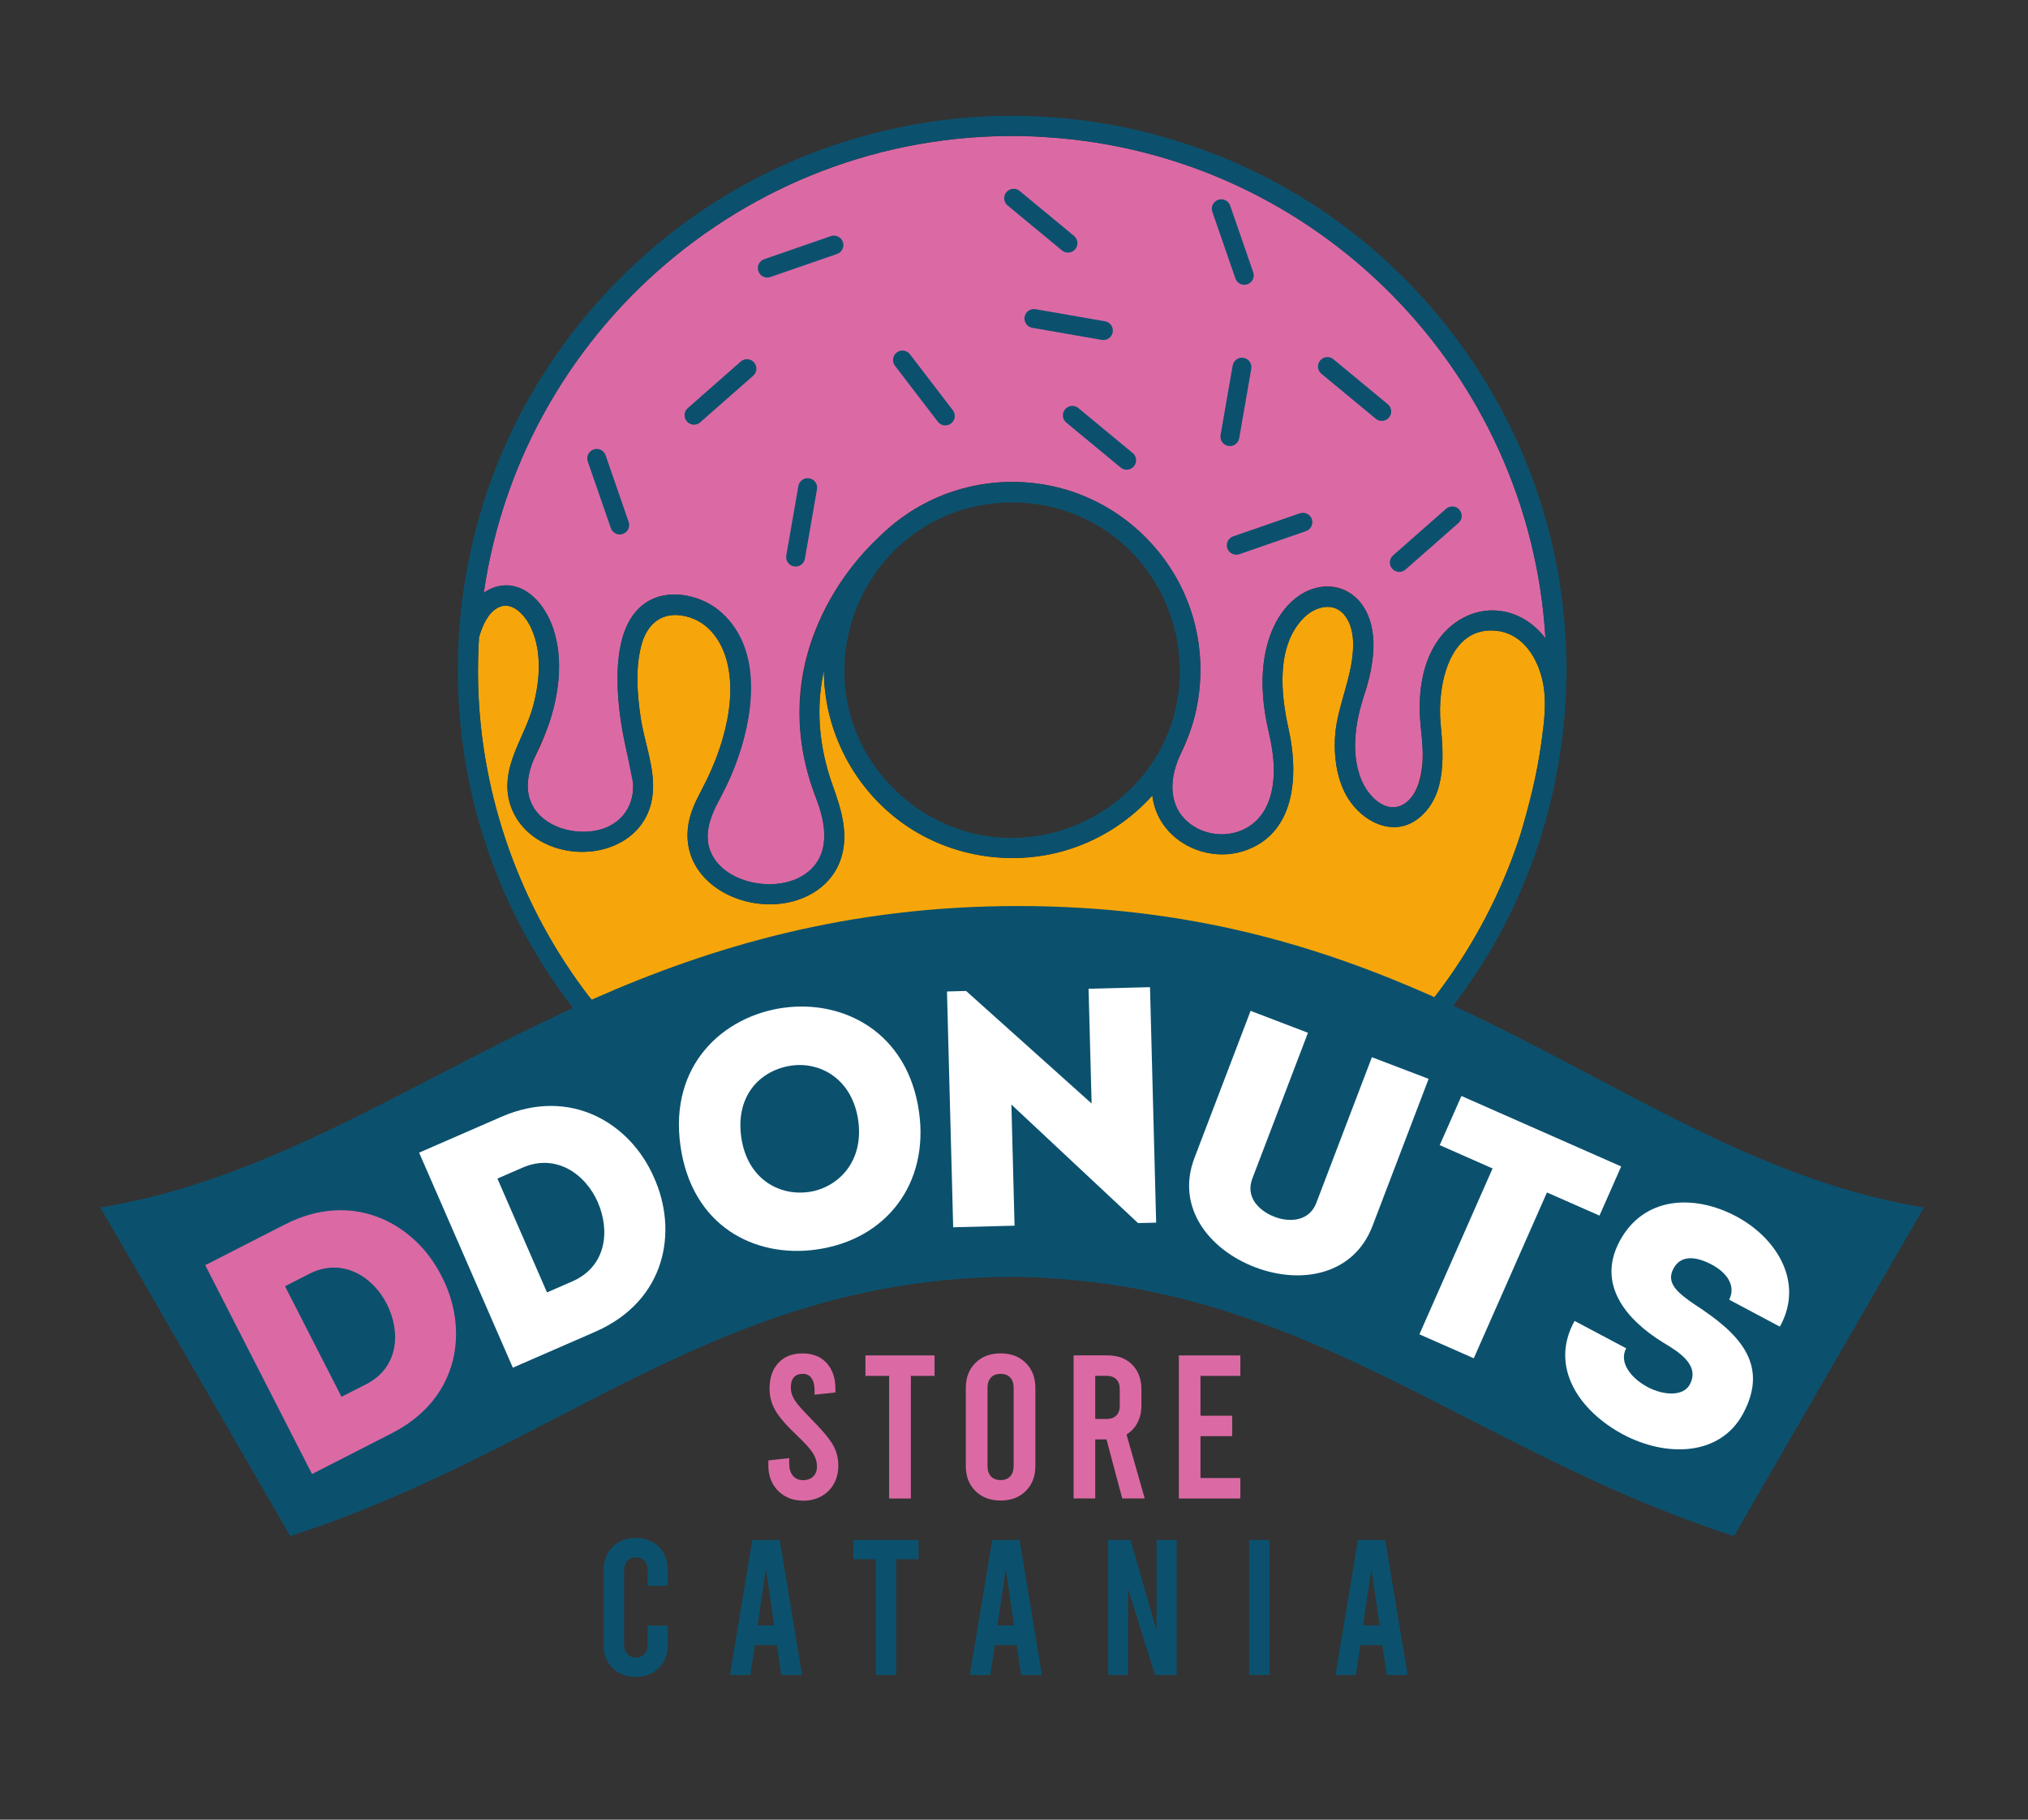 <svg xmlns="http://www.w3.org/2000/svg" id="Livello_1" data-name="Livello 1" viewBox="0 0 474.78 426.09"><rect x="0" y="0" width="474.78" height="426.09" fill="#333333" stroke="none"/><defs><style>      .cls-1 {        fill: #f6a60a;      }      .cls-2 {        fill: #fff;      }      .cls-3 {        fill: #c65699;      }      .cls-4 {        fill: #db6aa4;      }      .cls-5 {        fill: #0b516e;      }    </style></defs><g><path class="cls-4" d="m244.91,32.11c-65.39-4.16-122.42,42.98-131.68,106.73,1.36-.99,2.67-1.42,3.65-1.61,3.56-.67,7.14.98,9.82,4.52,2.66,3.52,4.14,8.57,4.16,14.23.03,6.46-1.83,13.65-5.38,20.78-2.94,5.92-2.52,11.05,1.2,14.47,4.27,3.92,12,4.72,16.88,1.75,4.34-2.64,5.68-7.53,3.88-14.16-3.39-12.48-4.78-28.41,1.5-35.69,2.41-2.8,5.79-4.12,9.82-3.87.3.02.6.05.91.08,5.81.69,10.52,4.04,13.28,9.42,2.4,4.68,3.26,10.7,2.48,17.41-.81,6.96-3.39,14.54-7.47,21.95-3.38,6.14-3.03,11.33,1.02,14.99,5.05,4.56,14.22,5.29,19.63,1.55,4.76-3.28,5.65-9.51,2.52-17.52-3.18-8.13-4.46-16.34-3.81-24.41.52-6.48,2.29-12.88,5.25-19.01,4.88-10.11,11.5-16.28,12.32-17.02,9.03-9.59,21.74-14.61,34.88-13.77,11.74.75,22.49,6.02,30.27,14.86,7.78,8.83,11.65,20.16,10.9,31.91-.35,5.54-1.71,10.87-4.04,15.86-.22.47-.45.94-.68,1.4-2.85,6.25-2.24,11.85,1.68,15.37,3.83,3.44,9.78,4.04,14.16,1.43,5.73-3.41,7.57-11.41,5.05-21.97-1.89-7.92-2.03-14.95-.41-20.9,1.4-5.18,4.16-9.3,7.76-11.62,4.12-2.65,8.83-2.61,12.31.09,2.48,1.93,4.07,5.02,4.58,8.91.55,4.13-.11,9-1.96,14.49-4.34,12.9-1.31,21.3,2.6,24.58,2.08,1.75,4.5,2.15,6.47,1.07,1.59-.87,2.86-2.62,3.66-5.07,1.01-3.1,1.23-7.25.63-12-1.48-11.63,1.49-20.99,8.13-25.66,4.57-3.21,10.24-3.63,15.17-1.12,2.21,1.13,4.17,2.8,5.77,4.92-3.65-62.1-53.26-113.32-116.89-117.36Z"></path><path class="cls-1" d="m137.85,233.28c14,18.28,33.07,32.45,54.62,40.57,21.59,8.14,45.4,10.2,68.06,5.87,21.71-4.15,42.18-14.14,58.82-28.69,16.91-14.79,29.62-34.1,36.55-55.47,2.1-7.04,3.89-14.07,4.9-21.36.66-4.76,1.37-9.61.41-14.38-1.1-5.49-4.51-11.28-10.58-12.08-11.51-1.51-14.14,13.16-13.39,21.45.67,7.33,1.51,16.59-4.67,22.03-6.39,5.62-14.72.74-17.86-5.87-1.82-3.84-2.39-8.17-2.19-12.38.3-6.2,2.89-11.68,3.88-17.72.58-3.48.78-7.79-1.35-10.84-2.55-3.67-7.14-2.49-9.88.31-6.47,6.61-5.34,17.81-3.51,25.96,2.28,10.16,1.89,23.8-9.54,28.26-9.54,3.72-21.12-2.18-22.35-12.66-5.08,5.67-11.62,9.98-18.84,12.39-13.18,4.42-28.08,2.26-39.43-5.79-11.54-8.18-18.6-21.71-18.62-35.87-.37,1.71-.65,3.45-.83,5.19-.74,7.38.39,14.81,2.9,21.77,2.03,5.63,3.89,11.58,1.78,17.49-2.09,5.85-7.62,9.3-13.6,10.1-11.88,1.6-24.95-6.87-21.67-19.97.83-3.31,2.63-6.15,4.09-9.19,1.51-3.15,2.79-6.41,3.73-9.78,1.55-5.53,2.34-11.58,1.03-17.24-1.18-5.11-4.35-9.76-9.68-11.05-5.53-1.34-9.14,1.63-10.5,6.82-1.42,5.43-.96,11.37-.15,16.86.87,5.92,3.43,11.88,2.82,17.92-1.27,12.66-16.28,16.73-26.3,11-4.72-2.7-7.76-7.48-7.72-12.97.05-6.63,4.3-12.27,6-18.52,1.58-5.84,2.16-12.62-.39-18.28-1.3-2.87-4.46-6.75-7.94-4.8-2.38,1.33-3.58,4.39-4.31,6.86-.22,3.57-.29,7.15-.21,10.73.59,26.43,9.84,52.36,25.91,73.34Z"></path><polygon class="cls-3" points="308.15 137.63 308.15 137.63 308.15 137.63 308.15 137.63"></polygon><g><path class="cls-5" d="m163.93,98.89l12.4-10.91c.92-.81,1.01-2.2.2-3.12-.81-.92-2.2-1.01-3.12-.2l-12.4,10.91c-.92.81-1.01,2.2-.2,3.12s2.2,1.01,3.12.2Z"></path><path class="cls-5" d="m325.93,133.17c.81.92,2.2,1.01,3.12.2l12.4-10.91c.92-.81,1.01-2.2.2-3.12-.81-.92-2.2-1.01-3.12-.2l-12.4,10.91c-.92.81-1.01,2.2-.2,3.12Z"></path><path class="cls-5" d="m239.87,74.2c-.21,1.2.6,2.35,1.8,2.56l16.27,2.83c1.2.21,2.35-.6,2.56-1.8.21-1.2-.6-2.35-1.8-2.56l-16.27-2.83c-1.2-.21-2.35.6-2.56,1.8Z"></path><path class="cls-5" d="m248.62,58.64c.94.78,2.33.65,3.11-.29.78-.94.65-2.33-.29-3.11l-12.73-10.53c-.94-.78-2.33-.65-3.11.29-.78.94-.65,2.33.29,3.11l12.73,10.53Z"></path><path class="cls-5" d="m322.08,98.05c.94.78,2.33.65,3.11-.29.78-.94.65-2.33-.29-3.11l-12.73-10.53c-.94-.78-2.33-.65-3.11.29-.78.94-.65,2.33.29,3.11l12.73,10.53Z"></path><path class="cls-5" d="m249.34,95.84c-.78.94-.65,2.33.29,3.11l12.73,10.53c.94.78,2.33.65,3.11-.29.78-.94.65-2.33-.29-3.11l-12.73-10.53c-.94-.78-2.33-.65-3.11.29Z"></path><path class="cls-5" d="m143,123.66c.4,1.15,1.66,1.77,2.81,1.37,1.15-.4,1.77-1.66,1.37-2.81l-5.4-15.61c-.4-1.15-1.66-1.77-2.81-1.37-1.15.4-1.77,1.66-1.37,2.81l5.4,15.61Z"></path><path class="cls-5" d="m289.22,65.2c.4,1.15,1.66,1.77,2.81,1.37,1.15-.4,1.77-1.66,1.37-2.81l-5.4-15.61c-.4-1.15-1.66-1.77-2.81-1.37-1.15.4-1.77,1.66-1.37,2.81l5.4,15.61Z"></path><path class="cls-5" d="m180.35,64.87l15.61-5.4c1.15-.4,1.77-1.66,1.37-2.81-.4-1.15-1.66-1.77-2.81-1.37l-15.61,5.4c-1.15.4-1.77,1.66-1.37,2.81.4,1.15,1.66,1.77,2.81,1.37Z"></path><path class="cls-5" d="m287.33,128.4c.4,1.15,1.66,1.77,2.81,1.37l15.61-5.4c1.15-.4,1.77-1.66,1.37-2.81-.4-1.15-1.66-1.77-2.81-1.37l-15.61,5.4c-1.15.4-1.77,1.66-1.37,2.81Z"></path><path class="cls-5" d="m290.11,102.62l2.83-16.27c.21-1.2-.6-2.35-1.8-2.56-1.2-.21-2.35.6-2.56,1.8l-2.83,16.27c-.21,1.2.6,2.35,1.8,2.56,1.2.21,2.35-.6,2.56-1.8Z"></path><path class="cls-5" d="m219.56,98.75c.74.97,2.13,1.15,3.1.41.97-.74,1.15-2.13.41-3.1l-10.04-13.11c-.74-.97-2.13-1.15-3.1-.41-.97.74-1.15,2.13-.41,3.1l10.04,13.11Z"></path><path class="cls-5" d="m189.47,112c-1.2-.21-2.35.6-2.56,1.8l-2.83,16.27c-.21,1.2.6,2.35,1.8,2.56,1.2.21,2.35-.6,2.56-1.8l2.83-16.27c.21-1.2-.6-2.35-1.8-2.56Z"></path><path class="cls-5" d="m373.15,252.14c-10.72-5.66-21.54-11.37-32.94-16.65,5.07-6.63,9.5-13.75,13.2-21.25,12.22-24.79,16.19-53.43,11.25-80.62-1.21-6.64-2.94-13.18-5.17-19.55-8.45-24.15-24.12-45.56-44.57-60.95-21.81-16.42-48.58-25.52-75.86-25.99-26.76-.47-53.38,7.53-75.45,22.68-21.48,14.76-38.29,35.88-47.71,60.19-10.12,26.11-11.47,55.42-3.82,82.35,4.5,15.83,12.06,30.69,22.07,43.69-11.21,5.14-21.92,10.68-32.53,16.18-25.64,13.28-49.96,25.87-78.13,30.52l44.47,76.96c23.59-7.68,43.37-17.92,62.53-27.84,32.36-16.75,62.92-32.57,105.93-32.88,43.17.31,74.12,16.19,106.89,33,19.25,9.87,39.12,20.07,62.63,27.72l44.47-76.96c-28.17-4.66-52.08-17.29-77.29-30.61ZM244.91,32.11c63.63,4.05,113.24,55.27,116.89,117.36-2.39-3.17-5.81-5.54-9.74-6.29-6.24-1.19-12.29,2.02-15.71,7.18-3.38,5.12-4.24,11.54-3.92,17.55.32,6.05,2.39,14.94-2.85,19.67-4.48,4.05-9.44-1.2-11.03-5.36-2.18-5.68-1.37-12.17.32-17.86,1.97-6.63,4.26-14.02,1.2-20.73-2.89-6.33-10.17-8.04-15.85-4.22-5.37,3.61-7.79,10.28-8.44,16.47-.38,3.63-.19,7.32.36,10.92.56,3.68,1.65,7.25,1.96,10.98.45,5.32-.35,11.57-4.82,15.11-4.59,3.64-11.72,3.14-15.83-1.02-3.73-3.77-3.5-9.32-1.65-13.95,1.2-3.01,2.67-5.83,3.57-8.98,1.02-3.6,1.57-7.32,1.66-11.06.16-6.69-1.21-13.39-4.02-19.47-5.79-12.49-17.38-21.8-30.86-24.63-12.95-2.72-26.7.56-36.96,8.93-15.63,12.74-24.78,33.19-21.18,53.38.68,3.79,1.8,7.44,3.14,11.04,1.18,3.17,2.11,6.54,1.77,9.95-.6,5.95-5.47,9.38-11.16,9.89-5.43.48-12.1-1.49-14.9-6.54-3.49-6.26,1.63-12.69,4.07-18.27,5.02-11.45,8.71-29.16-2-38.72-4.32-3.86-11.51-5.75-16.87-2.83-7.73,4.23-7.87,15.57-7.27,23.16.27,3.38.78,6.73,1.48,10.04l1.97,9.78c.17,5.85-3.58,10.13-9.34,10.99-5.48.82-12.43-1.35-14.64-6.89-2.61-6.55,2.77-13.31,4.64-19.34,2.08-6.71,2.9-14.18.7-20.97-1.76-5.43-6.45-11.51-12.89-10.14-1.24.26-2.42.82-3.44,1.57,9.26-63.75,66.28-110.89,131.68-106.73Zm27.06,142.73s0,0,0,0c-7.48,14.58-23.7,23.12-39.95,21.07-14.9-1.88-27.72-12.49-32.42-26.74-5.49-16.64,1.1-35.45,15.71-45.1,13.79-9.11,32.37-8.47,45.48,1.56,14.93,11.41,19.8,32.44,11.18,49.21Zm-134.12,58.44c-16.07-20.97-25.32-46.91-25.91-73.34-.08-3.58,0-7.16.21-10.73.73-2.47,1.93-5.52,4.31-6.86,3.49-1.95,6.65,1.92,7.94,4.8,2.56,5.66,1.98,12.44.39,18.28-1.7,6.25-5.95,11.89-6,18.52-.04,5.5,3,10.27,7.72,12.97,10.02,5.74,25.02,1.66,26.3-11,.61-6.04-1.96-12.01-2.82-17.92-.8-5.48-1.27-11.43.15-16.86,1.36-5.19,4.98-8.16,10.5-6.82,5.33,1.3,8.5,5.94,9.68,11.05,1.31,5.67.53,11.71-1.03,17.24-.94,3.36-2.22,6.63-3.73,9.78-1.46,3.04-3.26,5.88-4.09,9.19-3.28,13.1,9.78,21.57,21.67,19.97,5.98-.8,11.51-4.25,13.6-10.1,2.11-5.91.25-11.87-1.78-17.49-2.51-6.95-3.64-14.39-2.9-21.77.18-1.74.45-3.48.83-5.19.02,14.15,7.08,27.68,18.62,35.87,11.35,8.04,26.25,10.2,39.43,5.79,7.22-2.42,13.76-6.72,18.84-12.39,1.23,10.48,12.8,16.39,22.35,12.66,11.43-4.46,11.82-18.1,9.54-28.26-1.83-8.15-2.96-19.36,3.51-25.96,2.74-2.8,7.33-3.98,9.88-.31,2.12,3.06,1.92,7.36,1.35,10.84-1,6.03-3.58,11.52-3.88,17.72-.2,4.21.36,8.54,2.19,12.38,3.14,6.61,11.47,11.5,17.86,5.87,6.18-5.44,5.34-14.7,4.67-22.03-.76-8.29,1.87-22.96,13.39-21.45,6.07.8,9.48,6.59,10.58,12.08.96,4.76.25,9.61-.41,14.38-1.01,7.29-2.8,14.32-4.9,21.36-4.45,13.71-11.29,26.57-20.08,37.94-27.07-12.07-57.58-21.34-97.54-21.34s-71.89,9.57-99.79,21.93c-.21-.28-.44-.54-.65-.82Z"></path></g><path class="cls-4" d="m189.79,332.12c-1.82-1.82-3.05-3.21-3.69-4.19-.64-.97-.96-1.99-.96-3.04s.24-1.85.72-2.39c.48-.54,1.16-.81,2.06-.81s1.58.34,2.06,1.01c.48.67.72,1.64.72,2.92v.96l4.88-.53v-.86c0-2.52-.69-4.53-2.06-6.03-1.37-1.5-3.25-2.25-5.65-2.25s-4.28.74-5.65,2.23c-1.37,1.48-2.06,3.49-2.06,6.01,0,1.85.45,3.56,1.36,5.12.91,1.56,2.61,3.53,5.1,5.89,1.85,1.75,3.09,3.13,3.71,4.12.62.99.93,2.03.93,3.11,0,.99-.3,1.77-.88,2.34-.59.57-1.38.86-2.37.86s-1.82-.35-2.39-1.05c-.57-.7-.86-1.66-.86-2.87v-1.24l-4.88.53v1.2c0,1.6.34,3.01,1.03,4.26.69,1.24,1.65,2.22,2.9,2.92,1.24.7,2.66,1.05,4.26,1.05s3.01-.35,4.26-1.05c1.24-.7,2.21-1.67,2.9-2.92s1.03-2.66,1.03-4.26c0-1.82-.45-3.49-1.36-5-.91-1.51-2.61-3.52-5.1-6.01Z"></path><polygon class="cls-4" points="202.61 322.17 208.16 322.17 208.16 350.88 213.24 350.88 213.24 322.17 218.79 322.17 218.79 317.38 202.61 317.38 202.61 322.17"></polygon><path class="cls-4" d="m234.25,316.9c-2.43,0-4.39.74-5.89,2.23-1.5,1.48-2.25,3.44-2.25,5.86v18.28c0,2.42.75,4.38,2.25,5.86,1.5,1.48,3.46,2.23,5.89,2.23s4.39-.74,5.89-2.23c1.5-1.48,2.25-3.44,2.25-5.86v-18.28c0-2.42-.75-4.38-2.25-5.86-1.5-1.48-3.46-2.23-5.89-2.23Zm3.06,26.37c0,1.05-.27,1.87-.81,2.44-.54.57-1.29.86-2.25.86s-1.71-.29-2.25-.86c-.54-.57-.81-1.39-.81-2.44v-18.28c0-1.05.27-1.87.81-2.44.54-.57,1.29-.86,2.25-.86s1.71.29,2.25.86c.54.57.81,1.39.81,2.44v18.28Z"></path><path class="cls-4" d="m266.31,333.12c.61-1.18.91-2.54.91-4.07v-3.69c0-2.42-.72-4.36-2.15-5.81-1.44-1.45-3.37-2.18-5.79-2.18h-7.94v33.5h5.07v-13.83h2.63l3.69,13.83h5.26l-4.26-14.98c1.12-.67,1.98-1.6,2.58-2.78Zm-4.16-3.97c0,.99-.27,1.75-.81,2.3-.54.54-1.31.81-2.3.81h-2.63v-10.1h2.63c.99,0,1.75.27,2.3.81s.81,1.31.81,2.3v3.88Z"></path><polygon class="cls-4" points="275.98 350.88 290.38 350.88 290.38 346.09 281.05 346.09 281.05 336.28 288.47 336.28 288.47 331.5 281.05 331.5 281.05 322.17 290.38 322.17 290.38 317.38 275.98 317.38 275.98 350.88"></polygon><path class="cls-4" d="m66.73,286.7l-18.68,9.55,25,48.9,18.68-9.55c16.23-8.3,18.02-24.83,11.52-37.03-6.15-12.04-20.56-20.03-36.51-11.87Zm18.96,37.44l-5.74,2.93-13.23-25.89,5.74-2.93c7.56-3.86,14.77.57,18.06,7.01,3.33,6.51,2.94,14.91-4.82,18.88Z"></path><g><path class="cls-2" d="m117.35,261.52l-19.23,8.38,21.94,50.35,19.23-8.38c16.71-7.28,19.51-23.67,13.77-36.25-5.4-12.39-19.29-21.26-35.71-14.1Zm16.62,38.53l-5.91,2.58-11.61-26.66,5.91-2.57c7.78-3.39,14.7,1.48,17.59,8.1,2.92,6.7,2.02,15.06-5.97,18.55Z"></path><path class="cls-2" d="m183.45,235.97c-14.17,1.97-26.78,13.4-24.16,32.24,2.63,18.91,17.39,26.39,31.79,24.38,16.5-2.29,26.41-15.49,24.09-32.14-2.62-18.84-17.79-26.41-31.72-24.47Zm5.84,43.14c-7.01.97-14.4-3.16-15.76-12.88-1.38-9.96,4.72-15.73,11.8-16.72,6.77-.94,14.24,3.18,15.6,12.91,1.35,9.73-4.88,15.76-11.65,16.7Z"></path><polygon class="cls-2" points="254.85 231.52 255.56 258.39 226.18 232.04 221.7 232.16 223.15 287.37 237.52 287 236.78 258.64 266.43 286.39 270.67 286.29 269.23 231.15 254.85 231.52"></polygon><path class="cls-2" d="m321.18,247.55l-13.02,34.13c-1.62,4.25-6.14,4.63-9.74,3.26-3.82-1.46-6.86-4.72-5.23-8.98l13.02-34.13-13.43-5.13-13.14,34.43c-4.4,11.52,3.34,21.45,14.2,25.6,10.79,4.12,23.1,1.83,27.49-9.69l13.13-34.42-13.28-5.07Z"></path><polygon class="cls-2" points="379.54 273.13 342.14 256.63 337.06 268.14 349.43 273.6 332.3 312.44 345.03 318.05 362.16 279.22 374.46 284.64 379.54 273.13"></polygon><path class="cls-2" d="m416.69,310.63c5.81-10.43-.85-20.83-10.22-25.81-9.92-5.27-21.71-4.69-27.32,5.86-5.38,10.13,1.62,18.39,10.2,23.67,3.43,2.09,8.73,5.17,6.26,9.82-1.55,2.91-6.25,2.55-9.86.63-3.89-2.07-6.81-5.75-5.05-9.09l-12.07-6.41c-6,10.78,1.13,21.15,11.4,26.61,9.92,5.27,22.68,5.21,28.1-5,6.27-11.79-1.46-19.01-11.32-25.41-4.39-2.96-6.76-5.2-5.03-8.46,1.95-3.68,6.11-2.45,8.95-.93,3.4,1.8,5.78,4.85,4.09,8.22l11.86,6.31Z"></path></g></g><g><path class="cls-5" d="m143.4,390.57c-1.38-1.38-2.08-3.19-2.08-5.42v-17.52c0-2.23.69-4.03,2.08-5.42,1.38-1.38,3.19-2.08,5.42-2.08s4.03.69,5.42,2.08c1.38,1.38,2.08,3.19,2.08,5.42v3.7h-4.7v-3.7c0-.9-.26-1.62-.77-2.17s-1.17-.81-1.99-.81-1.48.27-1.99.81c-.51.54-.77,1.26-.77,2.17v17.52c0,.9.26,1.62.77,2.17.51.54,1.17.81,1.99.81s1.47-.27,1.99-.81.77-1.26.77-2.17v-4.51h4.7v4.51c0,2.23-.69,4.03-2.08,5.42-1.38,1.38-3.19,2.08-5.42,2.08s-4.03-.69-5.42-2.08Z"></path><path class="cls-5" d="m181.87,385.2h-5.15l-1.04,7h-4.79l5.24-31.6h6.41l5.24,31.6h-4.88l-1.04-7Zm-.63-4.61l-1.94-13.23-1.94,13.23h3.88Z"></path><path class="cls-5" d="m199.79,360.59h15.26v4.51h-5.24v27.09h-4.79v-27.09h-5.24v-4.51Z"></path><path class="cls-5" d="m238.03,385.2h-5.15l-1.04,7h-4.79l5.24-31.6h6.41l5.24,31.6h-4.88l-1.04-7Zm-.63-4.61l-1.94-13.23-1.94,13.23h3.88Z"></path><path class="cls-5" d="m259.39,360.59h5.28l6.09,21.22v-21.22h4.7v31.6h-5.06l-6.32-20.23v20.23h-4.7v-31.6Z"></path><path class="cls-5" d="m292.43,360.59h4.79v31.6h-4.79v-31.6Z"></path><path class="cls-5" d="m323.63,385.2h-5.15l-1.04,7h-4.79l5.24-31.6h6.41l5.24,31.6h-4.88l-1.04-7Zm-.63-4.61l-1.94-13.23-1.94,13.23h3.88Z"></path></g></svg>